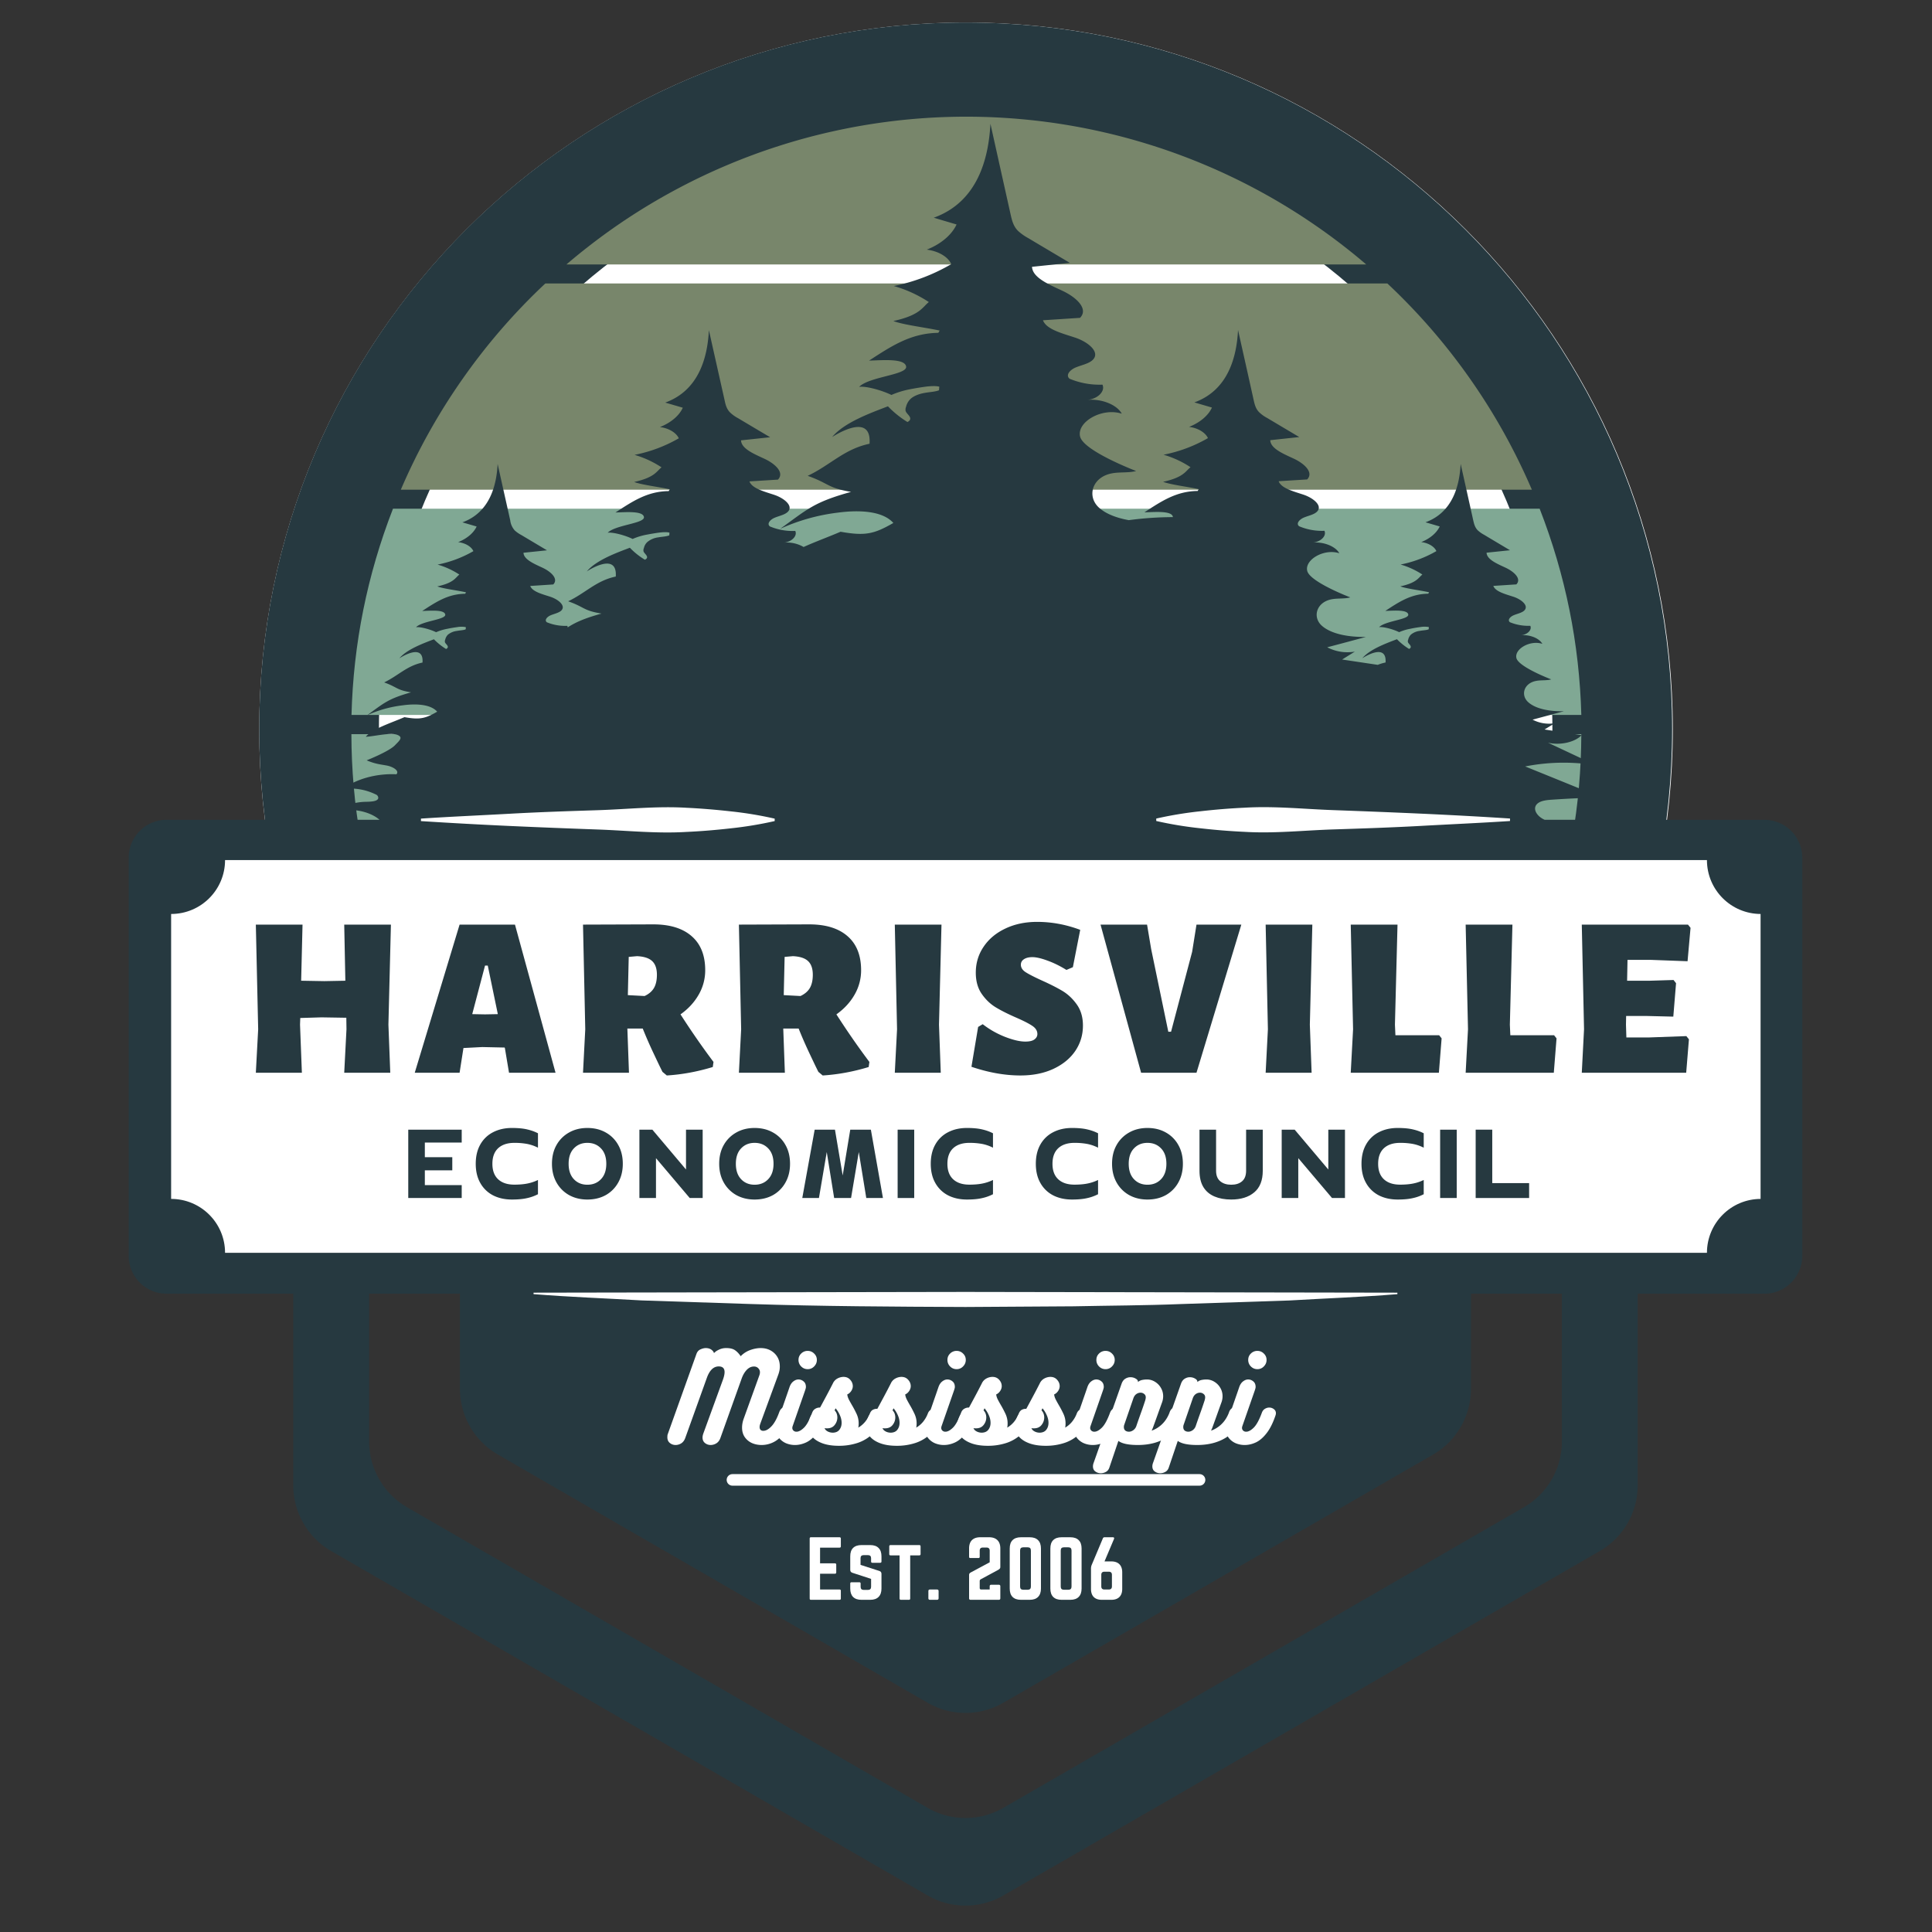 <?xml version="1.0" encoding="UTF-8"?>
<svg data-bbox="24.977 4.367 324.843 365.508" height="500" viewBox="0 0 375 375" width="500" xmlns="http://www.w3.org/2000/svg" data-type="ugc">
    <rect x="0" y="0" width="375" height="375" fill="#333333" stroke="none"/>
    <g>
        <defs>
            <clipPath id="52e6ecef-7785-4114-9dc6-99bd899a89fe">
                <path d="M50.313 4.367h274.375v274.375H50.313Zm0 0"/>
            </clipPath>
            <clipPath id="a93a0012-2606-42e7-92ea-15c0c8ef732b">
                <path d="M187.5 4.367c-75.766 0-137.187 61.418-137.187 137.188 0 75.765 61.421 137.187 137.187 137.187s137.188-61.422 137.188-137.187c0-75.77-61.422-137.188-137.188-137.188m0 0"/>
            </clipPath>
            <clipPath id="aee37b54-b26b-45d7-b3b0-6b59fd994ec3">
                <path d="M50.313 4.367h274.25v274.25H50.313Zm0 0"/>
            </clipPath>
            <clipPath id="edb648fc-8e64-4b59-9821-d6989d28e2a1">
                <path d="M187.438 4.367c-75.735 0-137.125 61.39-137.125 137.125s61.39 137.125 137.125 137.125c75.734 0 137.125-61.39 137.125-137.125 0-75.734-61.391-137.125-137.125-137.125m0 0"/>
            </clipPath>
            <clipPath id="864e1b79-ebd8-4dd2-846c-6d06d61b916a">
                <path d="M68.14 142h238.794v41H68.14Zm0 0"/>
            </clipPath>
            <clipPath id="432c2311-450a-4719-8c18-5e276f34531a">
                <path d="M68.14 98h238.794v41H68.14Zm0 0"/>
            </clipPath>
            <clipPath id="ceafabe8-933b-4104-b9c9-bf441a2a94f6">
                <path d="M24.91 24.012h324.977V370H24.91Zm0 0"/>
            </clipPath>
            <clipPath id="302caac9-6386-42b9-b2a7-7443ce767a1d">
                <path d="M33.215 166.938H342v76.234H33.215Zm0 0"/>
            </clipPath>
            <clipPath id="75861998-a83a-4415-a379-74799e8d6b42">
                <path d="M331.316 166.938H43.684c0 5.757-4.66 10.464-10.47 10.464v55.305c5.759 0 10.47 4.656 10.47 10.465h287.632c0-5.758 4.66-10.465 10.47-10.465v-55.305c-5.763 0-10.47-4.656-10.47-10.464m0 0"/>
            </clipPath>
        </defs>
        <g clip-path="url(#52e6ecef-7785-4114-9dc6-99bd899a89fe)">
            <g clip-path="url(#a93a0012-2606-42e7-92ea-15c0c8ef732b)">
                <path d="M50.313 4.367h274.375v274.375H50.313Zm0 0" fill="#ffffff"/>
            </g>
        </g>
        <g clip-path="url(#aee37b54-b26b-45d7-b3b0-6b59fd994ec3)">
            <g clip-path="url(#edb648fc-8e64-4b59-9821-d6989d28e2a1)">
                <path d="M187.436 4.367c-75.733 0-137.124 61.39-137.124 137.123 0 75.734 61.39 137.124 137.124 137.124S324.56 217.224 324.56 141.49 263.17 4.367 187.436 4.367Zm0 0" fill="none" stroke-width="46.479" stroke="#263940"/>
            </g>
        </g>
        <g clip-path="url(#864e1b79-ebd8-4dd2-846c-6d06d61b916a)">
            <path d="M299.895 182.504q6.98-19.395 7.039-40.008H68.204q.053 20.625 7.038 40.031Zm0 0" fill="#80a894"/>
        </g>
        <g clip-path="url(#432c2311-450a-4719-8c18-5e276f34531a)">
            <path d="M298.848 98.742H76.278q-7.512 19.313-8.051 40.031h238.707q-.558-20.719-8.086-40.03m0 0" fill="#80a894"/>
        </g>
        <path d="M106.797 229.906a120 120 0 0 0 12.988 10.371 121 121 0 0 0 4.637 3.04 117 117 0 0 0 9.668 5.422 120 120 0 0 0 5.012 2.37q2.532 1.125 5.117 2.133 2.584 1.007 5.21 1.89c1.75.595 3.516 1.141 5.294 1.653a122 122 0 0 0 10.789 2.55q2.725.511 5.468.9 2.749.38 5.508.64a119 119 0 0 0 16.617.387 119.6 119.6 0 0 0 27.293-4.477 119 119 0 0 0 5.293-1.652q2.632-.884 5.211-1.89a120 120 0 0 0 10.133-4.505 115 115 0 0 0 4.895-2.597 115 115 0 0 0 4.773-2.825 121 121 0 0 0 4.633-3.039 123 123 0 0 0 4.492-3.254 123 123 0 0 0 4.332-3.46 123 123 0 0 0 4.168-3.657Zm0 0" fill="#d98d30"/>
        <path d="M76.645 186.188a119.2 119.2 0 0 0 11.125 21.351 118.7 118.7 0 0 0 15.187 18.68H272.18a119 119 0 0 0 15.183-18.68 119 119 0 0 0 11.13-21.351Zm0 0" fill="#d98d30"/>
        <path d="M77.797 95.055h219.539a119 119 0 0 0-11.953-21.465 119 119 0 0 0-16.094-18.567H105.844a119 119 0 0 0-16.09 18.567 119 119 0 0 0-11.957 21.465m0 0" fill="#78866b"/>
        <path d="M265.176 51.328a111 111 0 0 0-4.086-3.344 114 114 0 0 0-4.23-3.16 123 123 0 0 0-4.368-2.972A126 126 0 0 0 248 39.078q-2.281-1.335-4.613-2.57a116 116 0 0 0-4.723-2.367 113 113 0 0 0-4.82-2.153 115 115 0 0 0-4.91-1.941 119 119 0 0 0-4.993-1.719 128 128 0 0 0-5.066-1.5 121 121 0 0 0-10.3-2.316 119 119 0 0 0-10.465-1.395 119 119 0 0 0-10.548-.469 119 119 0 0 0-15.796 1.051q-2.618.351-5.22.813-2.596.467-5.175 1.047-2.577.578-5.125 1.27-2.55.696-5.062 1.5a118 118 0 0 0-9.906 3.66q-2.434 1.02-4.821 2.152-2.386 1.131-4.719 2.367-2.335 1.235-4.613 2.57a119 119 0 0 0-13.09 8.906 115 115 0 0 0-4.09 3.344Zm0 0" fill="#78866b"/>
        <g clip-path="url(#ceafabe8-933b-4104-b9c9-bf441a2a94f6)">
            <path d="M342.46 159.125h-42.632c-1.707-.738-2.621-2.488-1.09-3.371.692-.399 1.703-.484 2.633-.543q4.24-.292 8.477-.399c-.926-.828-2.27-1.382-3.594-1.898a5525 5525 0 0 0-10.223-4.148 38.7 38.7 0 0 1 13.785-.211l-9.355-4.399c2.336.559 5.207-.074 6.531-1.457l-7.195-1.105 1.988-1.219a6.88 6.88 0 0 1-4.312-.691l6.074-1.633c-2.57.058-5.383-.383-6.914-1.754s-.867-3.738 1.617-4.149c.93-.164 1.957-.03 2.844-.28 0 0-6.328-2.4-6.758-4.134-.426-1.738 2.621-3.546 5.035-2.765-.605-1.09-2.418-1.824-4.18-1.664 1.266-.102 2.207-1.04 1.84-1.84a9.4 9.4 0 0 1-3.957-.692c-.515-.425.031-1.058.723-1.351.691-.297 1.558-.457 2.027-.887 1.016-.941-.5-2.191-2.074-2.707s-3.484-.988-3.898-2.105l4.472-.293c1.074-1.106-.496-2.504-2.12-3.254-1.622-.75-3.618-1.59-3.661-2.899l4.547-.472c-1.664-1-3.34-1.985-5.004-2.989a6 6 0 0 1-1.223-.851c-.586-.574-.75-1.281-.91-1.973q-1.212-5.477-2.441-10.949c-.207 4.031-1.446 9.387-6.828 11.332l2.765.809c-.59 1.254-1.883 2.355-3.59 3.035 1.383.16 2.559.867 2.942 1.75a22.6 22.6 0 0 1-6.946 2.605 15.7 15.7 0 0 1 4.227 1.942c-.781.617-1.039 1.59-4.285 2.296 1.18.454 3.805.75 5.594 1.149q-.095.13-.164.277c-3.372.032-5.711 1.621-8.34 3.34 1.539-.043 4.293-.305 4.457.695.16.997-4.457 1.223-5.664 2.457.82-.117 2.765.41 3.894.973a9.4 9.4 0 0 1 2.18-.66 22 22 0 0 1 1.914-.328 4.7 4.7 0 0 1 1.676 0q-.028.214-.031.43c-.102.027-.204.074-.32.101-.43.09-.942.117-1.4.207a3.33 3.33 0 0 0-1.73.719q-.398.406-.527.957a.8.8 0 0 0-.059.504c.07.219.344.437.47.66.124.223.148.488-.25.664a12.3 12.3 0 0 1-2.352-1.887c-2.075.797-5.254 1.946-6.727 3.696.348-.223 4.781-3.047 4.52.824a8.6 8.6 0 0 0-1.52.457l-6.914-1.035 2.473-1.532c-1.88.305-3.672.028-5.368-.84 2.512-.66 5.028-1.335 7.532-2.015-3.18.059-6.664-.484-8.563-2.164-1.898-1.68-1.074-4.648 2.016-5.164 1.148-.192 2.418-.043 3.5-.344 0 0-7.824-2.976-8.36-5.137-.53-2.16 3.243-4.402 6.227-3.43-.738-1.34-3.008-2.253-5.168-2.073 1.559-.122 2.734-1.297 2.281-2.286a11.3 11.3 0 0 1-4.914-.882c-.648-.512.043-1.31.899-1.676.855-.367 1.925-.559 2.511-1.102 1.266-1.148-.613-2.695-2.543-3.344-1.93-.644-4.34-1.238-4.84-2.62l5.532-.344c1.34-1.383-.602-3.114-2.617-4.047-2.016-.934-4.497-1.957-4.547-3.575l5.636-.605c-2.074-1.223-4.148-2.46-6.222-3.695a7 7 0 0 1-1.504-1.063c-.735-.691-.942-1.586-1.133-2.441-1-4.531-2.016-9.051-3.031-13.582-.25 5.015-1.793 11.64-8.473 14.054l3.41 1c-.691 1.543-2.32 2.915-4.441 3.754 1.707.204 3.176 1.09 3.664 2.18a27.9 27.9 0 0 1-8.621 3.223 19.1 19.1 0 0 1 5.238 2.422c-.973.761-1.297 1.957-5.316 2.836 1.46.562 4.71.945 6.918 1.43a3 3 0 0 0-.211.347c-4.176.043-7.074 2.016-10.344 4.148 1.918-.047 5.344-.37 5.531.883v.043a66 66 0 0 0-8.562.59c-2.281-.414-4.356-1.164-5.754-2.402-2.457-2.192-1.383-6.032 2.617-6.707 1.488-.254 3.137-.047 4.566-.43 0 0-10.183-3.871-10.875-6.68-.691-2.812 4.223-5.695 8.09-4.445-.953-1.75-3.898-2.93-6.707-2.68 2.031-.16 3.543-1.68 2.957-2.957q-3.316.123-6.386-1.148c-.82-.692.058-1.707 1.175-2.18 1.118-.469 2.504-.719 3.27-1.426 1.633-1.504-.813-3.52-3.309-4.355-2.5-.836-5.636-1.59-6.3-3.387l7.195-.469c1.726-1.77-.778-4.02-3.387-5.238-2.605-1.223-5.84-2.55-5.93-4.668l7.344-.766c-2.691-1.605-5.387-3.191-8.062-4.796a10.2 10.2 0 0 1-1.97-1.383c-.944-.93-1.206-2.074-1.46-3.184q-1.963-8.806-3.926-17.637c-.344 6.504-2.34 15.118-11.004 18.235l4.43 1.312c-.93 2.016-3.035 3.805-5.785 4.887 2.207.262 4.148 1.383 4.754 2.813a36.3 36.3 0 0 1-11.145 4.246 24.6 24.6 0 0 1 6.797 3.113c-1.266 1-1.676 2.543-6.883 3.68 1.883.734 6.106 1.238 8.989 1.851q-.142.216-.266.442c-5.426.074-9.18 2.636-13.445 5.39 2.488-.058 6.941-.488 7.195 1.149.254 1.632-7.195 1.957-9.125 3.953 1.312-.203 4.43.664 6.27 1.566a17 17 0 0 1 3.503-1.086 52 52 0 0 1 3.09-.515c.88-.118 2.074-.192 2.707 0a8 8 0 0 0-.058.691q-.252.1-.516.16c-.691.164-1.5.211-2.238.348-1.325.222-2.266.691-2.782 1.176q-.65.646-.867 1.53a1.46 1.46 0 0 0-.086.798c.118.367.54.718.762 1.07.223.356.234.781-.41 1.078a19 19 0 0 1-3.781-3.047c-3.356 1.297-8.45 3.11-10.828 5.961.558-.347 7.707-4.933 7.257 1.309-4.914 1.015-7.605 4.152-12.004 6.226 4.223 1.5 3.766 2.325 8.415 3.114-7.258 2.015-8.43 3.34-13.743 7.164a38 38 0 0 1 11.168-3.133c4.078-.547 8.696-.371 10.785 2.004-3.734 2.144-5.441 2.558-10.238 1.703-2.387 1.016-4.96 1.957-7.18 2.96a6.5 6.5 0 0 0-3.902-.839c1.563-.117 2.738-1.293 2.281-2.281a11.4 11.4 0 0 1-4.922-.871c-.644-.516.047-1.309.899-1.676.855-.367 1.926-.563 2.52-1.106 1.265-1.144-.622-2.691-2.551-3.34-1.93-.644-4.336-1.238-4.84-2.62l5.531-.344c1.344-1.383-.601-3.114-2.617-4.047-2.016-.934-4.492-1.957-4.543-3.578l5.648-.602c-2.074-1.222-4.148-2.46-6.222-3.695a7 7 0 0 1-1.504-1.063c-.723-.691-.942-1.586-1.117-2.441-1.016-4.531-2.032-9.05-3.047-13.582-.25 5.016-1.793 11.64-8.473 14.055l3.41.996c-.691 1.547-2.32 2.918-4.441 3.758 1.707.203 3.176 1.09 3.664 2.18a27.9 27.9 0 0 1-8.59 3.214 19.1 19.1 0 0 1 5.238 2.422c-.972.762-1.297 1.957-5.312 2.84 1.457.558 4.707.941 6.914 1.426q-.115.165-.207.347c-4.176.043-7.059 2.016-10.34 4.149 1.91-.043 5.34-.371 5.531.882.196 1.25-5.531 1.516-7.035 3.047 1.016-.144 3.43.516 4.84 1.207a12.7 12.7 0 0 1 2.691-.824 49 49 0 0 1 2.383-.398c.692-.09 1.59-.149 2.074 0 0 .175-.03.347-.03.531q-.2.076-.411.117c-.516.133-1.148.16-1.727.266q-1.2.146-2.136.914-.51.485-.66 1.176a1 1 0 0 0-.07.617c.085.281.41.543.585.824.176.281.176.59-.324.809a14.2 14.2 0 0 1-2.914-2.325c-2.59.985-6.516 2.403-8.356 4.594 0 0 5.973-4.004 5.622 1-3.782.781-5.856 3.195-9.243 4.8 3.254 1.145 2.883 1.794 6.477 2.384-3.266.91-4.945 1.648-6.57 2.68a1 1 0 0 0-.07-.301 9.3 9.3 0 0 1-3.973-.692c-.516-.422.043-1.054.734-1.351.691-.293 1.547-.457 2.031-.883 1.016-.942-.515-2.195-2.074-2.711-1.559-.512-3.504-.984-3.914-2.102l4.473-.293c1.074-1.105-.485-2.504-2.102-3.254s-3.621-1.59-3.68-2.898l4.563-.473c-1.68-1-3.34-1.988-5.016-2.988a6.2 6.2 0 0 1-1.226-.851 3.56 3.56 0 0 1-.895-1.977c-.808-3.648-1.637-7.297-2.445-10.95-.203 4.036-1.453 9.391-6.84 11.337l2.766.808c-.575 1.25-1.887 2.356-3.59 3.032 1.383.164 2.574.867 2.957 1.75a22.7 22.7 0 0 1-6.945 2.609 15.6 15.6 0 0 1 4.222 1.937c-.793.622-1.035 1.594-4.281 2.297 1.18.457 3.8.75 5.574 1.149 0 0-.156.265-.156.281-3.36.031-5.695 1.617-8.344 3.34 1.543-.043 4.309-.309 4.469.691.164 1-4.469 1.227-5.676 2.461.824-.117 2.766.41 3.899.969a10 10 0 0 1 2.175-.66 25 25 0 0 1 1.914-.324 4.5 4.5 0 0 1 1.68 0c0 .132 0 .28-.031.43q-.16.058-.324.1c-.414.09-.93.118-1.387.208a3.4 3.4 0 0 0-1.727.719q-.398.406-.527.957a.9.9 0 0 0-.059.5c.07.222.344.441.48.664.141.218.138.484-.26.664a12.7 12.7 0 0 1-2.356-1.887c-2.075.797-5.235 1.945-6.707 3.695.343-.222 4.78-3.047 4.492.825-3.047.632-4.727 2.558-7.445 3.855 2.62.93 2.324 1.457 5.222 1.926-4.496 1.265-5.238 2.078-8.531 4.445q3.305-1.498 6.914-1.926c2.531-.347 5.398-.234 6.691 1.235-2.32 1.34-3.379 1.59-6.351 1.062-2.899 1.235-6.27 2.297-7.508 3.805 1.504-.047 4.742-.871 6.063-.387 1.324.485.425 1.168-.368 2.004-1.117 1.219-5.53 2.961-5.53 2.961 1.726.73 2.765.793 3.925 1.012 1.16.222 2.504 1.004 1.855 1.695-3.87-.195-7.843.91-10.37 2.852 2.23-.266 4.35.086 6.37 1.062a.7.7 0 0 1 .36.29c.09.132.125.284.113.445-.145.617-1.367.664-2.277.69-2.356.017-4.664.767-6.125 1.99 2.93-.946 6.726-.196 8.644 1.5H32.336a7.4 7.4 0 0 0-1.438.14 7.4 7.4 0 0 0-1.378.422q-.673.275-1.274.68a7.4 7.4 0 0 0-2.71 3.304q-.277.674-.419 1.383a7.4 7.4 0 0 0-.14 1.437v77.27q-.002.722.144 1.434a7.4 7.4 0 0 0 1.098 2.652 7.38 7.38 0 0 0 4.68 3.129q.712.14 1.437.144h24.582v37.188q.006 1.94.504 3.808a14.6 14.6 0 0 0 1.473 3.551 14.5 14.5 0 0 0 2.335 3.05 14.6 14.6 0 0 0 3.047 2.34l115.766 66.852q1.676.969 3.547 1.47 1.869.503 3.808.503 1.94 0 3.809-.504a14.6 14.6 0 0 0 3.547-1.469l115.766-66.851a14.6 14.6 0 0 0 3.046-2.34c.91-.914 1.692-1.93 2.336-3.047a15 15 0 0 0 1.47-3.55q.503-1.87.503-3.81v-37.19h24.586a7.4 7.4 0 0 0 4.09-1.242q.598-.404 1.113-.919a7.4 7.4 0 0 0 1.594-2.387q.279-.668.418-1.379c.097-.472.144-.953.144-1.433v-77.27c0-.484-.047-.96-.14-1.437a7 7 0 0 0-.422-1.379 7.3 7.3 0 0 0-.68-1.273 7 7 0 0 0-.914-1.114 7 7 0 0 0-1.113-.918 7.4 7.4 0 0 0-4.09-1.238m-39.296 120.668q0 1.939-.504 3.809a14.7 14.7 0 0 1-1.469 3.55 14.8 14.8 0 0 1-2.34 3.047 14.7 14.7 0 0 1-3.042 2.344l-101.055 58.355a14.8 14.8 0 0 1-3.547 1.473c-1.246.336-2.516.5-3.809.5s-2.562-.164-3.808-.5a14.8 14.8 0 0 1-3.547-1.473L78.988 292.543a14.75 14.75 0 0 1-6.836-8.941 14.7 14.7 0 0 1-.504-3.809v-28.68h17.633v18.469q.006 1.94.504 3.809c.336 1.246.824 2.43 1.473 3.546a14.4 14.4 0 0 0 2.336 3.047 14.6 14.6 0 0 0 3.047 2.34l83.402 48.176q1.676.968 3.547 1.473a14.73 14.73 0 0 0 7.617 0 14.8 14.8 0 0 0 3.547-1.473l83.398-48.16a14.8 14.8 0 0 0 5.387-5.395 14.8 14.8 0 0 0 1.469-3.55q.499-1.874.5-3.813v-18.469h17.656Zm0 0" fill="#263940"/>
        </g>
        <path d="M81.707 158.89c5.723-.378 11.445-.624 17.164-.94 5.723-.321 11.445-.509 17.168-.692 5.719-.184 11.441-.813 17.164-.473 2.863.137 5.723.375 8.586.695q4.33.452 8.578 1.418v.47a74 74 0 0 1-8.578 1.417c-2.863.324-5.723.563-8.586.692-5.723.347-11.445-.266-17.164-.47-5.723-.206-11.445-.429-17.168-.69a937 937 0 0 1-17.164-.942Zm0 0" fill="#ffffff"/>
        <path d="M293.09 159.36c-5.723.374-11.445.624-17.164.94-5.723.317-11.446.509-17.168.692-5.719.184-11.442.817-17.164.469a127 127 0 0 1-8.582-.691 73 73 0 0 1-8.586-1.418v-.47a74 74 0 0 1 8.586-1.417c2.855-.324 5.718-.563 8.582-.692 5.722-.347 11.445.266 17.164.47 5.722.206 11.445.433 17.168.69 5.719.262 11.441.567 17.164.942Zm0 0" fill="#ffffff"/>
        <path d="M271.234 251.195c-6.988.567-13.976.813-20.957 1.227l-20.964.691c-6.981.285-13.97.293-20.958.442l-20.957.132c-13.972-.062-27.945-.125-41.918-.585l-20.957-.692c-6.988-.41-13.972-.656-20.96-1.219v-.285l83.835-.144 83.836.144Zm0 0" fill="#ffffff"/>
        <g clip-path="url(#302caac9-6386-42b9-b2a7-7443ce767a1d)">
            <g clip-path="url(#75861998-a83a-4415-a379-74799e8d6b42)">
                <path d="M33.215 166.938h308.512v76.234H33.215Zm0 0" fill="#ffffff"/>
            </g>
        </g>
        <path d="m75.392 198.889.36 9.328h-8.938l.437-8.437-.031-2.235-4.812-.078-4.126.125-.046 1.297.359 9.328h-8.937l.453-8.437-.453-20.313h9.062l-.266 10.89 4.5.079 4.078-.078-.218-10.891h9.062Zm0 0" fill="#263940"/>
        <path d="M107.83 208.217H98.8l-.797-4.75-.047-.14-4.344-.094-3.656.187-.75 4.797h-8.703l8.703-28.75h10.75Zm-11.202-11.375-1.953-9.422h-.532l-2.484 9.422 2.484.047Zm0 0" fill="#263940"/>
        <path d="M132.084 196.889q3.2 4.968 6.406 9.234l-.14.985c-3.024.918-5.997 1.46-8.922 1.64l-.844-.703-.547-1.11q-.344-.714-1.422-3a84 84 0 0 1-1.86-4.296h-2.984l.313 8.578h-8.922l.437-8.437-.437-20.313 13.64-.047q4.84 0 7.454 2.297 2.625 2.283 2.625 6.594a9.4 9.4 0 0 1-1.266 4.75q-1.267 2.222-3.531 3.828m-4.578-7.688q-.002-1.78-.907-2.64-.908-.874-2.953-.969l-1.61.14-.171 7.423 3.25.171q1.231-.573 1.813-1.546c.382-.657.578-1.516.578-2.579m0 0" fill="#263940"/>
        <path d="M162.343 196.889q3.2 4.968 6.406 9.234l-.14.985c-3.024.918-5.997 1.46-8.923 1.64l-.843-.703-.547-1.11q-.344-.714-1.422-3a84 84 0 0 1-1.86-4.296h-2.984l.313 8.578h-8.922l.437-8.437-.437-20.313 13.64-.047q4.84 0 7.454 2.297 2.625 2.283 2.625 6.594a9.4 9.4 0 0 1-1.266 4.75q-1.267 2.222-3.531 3.828m-4.578-7.688q-.002-1.78-.907-2.64-.908-.874-2.953-.969l-1.61.14-.171 7.423 3.25.171q1.231-.573 1.813-1.546c.382-.657.578-1.516.578-2.579m0 0" fill="#263940"/>
        <path d="m182.258 198.889.344 9.328h-8.922l.437-8.437-.437-20.313h9.062Zm0 0" fill="#263940"/>
        <path d="M201.307 178.936c2.82 0 5.61.515 8.36 1.547l-1.423 7.25-1.25.53c-1.242-.769-2.468-1.374-3.687-1.812q-1.816-.67-2.922-.671-1.03 0-1.64.406c-.4.261-.594.617-.594 1.062q-.001.845.906 1.438.919.595 3.062 1.578 2.485 1.113 4.078 2.062 1.606.956 2.797 2.625c.801 1.118 1.203 2.485 1.203 4.11q-.001 2.718-1.484 4.922-1.486 2.189-4.25 3.484-2.753 1.28-6.39 1.281-4.536 0-9.516-1.687l1.297-7.735.89-.53a17.4 17.4 0 0 0 4.36 2.468q2.342.907 3.906.906 1.23 0 1.781-.422.563-.42.563-1.047-.002-.918-.953-1.562-.955-.657-3.094-1.594-2.439-1.06-4.016-2.015-1.58-.95-2.734-2.61c-.774-1.113-1.156-2.488-1.156-4.125q0-2.794 1.515-5.031 1.512-2.25 4.219-3.531c1.813-.864 3.867-1.297 6.172-1.297m0 0" fill="#263940"/>
        <path d="M232.238 208.217h-10.75l-7.875-28.75h9.031l.797 4.75 3.328 16.047h.531l4.094-15.516.844-5.281h8.703Zm0 0" fill="#263940"/>
        <path d="m254.24 198.889.344 9.328h-8.922l.437-8.437-.437-20.313h9.062Zm0 0" fill="#263940"/>
        <path d="m279.818 201.545-.531 6.672h-17.11l.454-8.437-.453-20.313h9.078l-.5 19.422.093 2.047h8.485Zm0 0" fill="#263940"/>
        <path d="m302.124 201.545-.531 6.672h-17.11l.454-8.437-.454-20.313h9.079l-.5 19.422.093 2.047h8.485Zm0 0" fill="#263940"/>
        <path d="m327.32 201.108.5.625-.53 6.484h-20.266l.437-8.437-.437-20.313h20.61l.5.625-.579 6.484-7.078-.265h-4.578l-.078 4.047h4.39l4.625-.141.485.625-.532 6.484-5.156-.125h-4l-.031 1.688.078 2.484h4.266Zm0 0" fill="#263940"/>
        <path d="M79.242 219.266h10.375v2.5h-7.156v2.844h5.328v2.547h-5.328v2.875h7.156v2.5H79.242Zm0 0" fill="#263940"/>
        <path d="M99.356 218.938c1.195 0 2.188.094 2.969.282.781.18 1.476.43 2.094.75v2.796a8 8 0 0 0-2.125-.734 13.4 13.4 0 0 0-2.453-.203q-2.033.001-3.157 1.047-1.112 1.048-1.11 3.015-.002 1.958 1.11 3 1.124 1.049 3.157 1.047 1.387.001 2.453-.203a8.4 8.4 0 0 0 2.125-.703v2.766a8.5 8.5 0 0 1-2.094.75c-.781.187-1.774.28-2.969.28q-2.063-.002-3.656-.812a5.97 5.97 0 0 1-2.469-2.39q-.89-1.56-.89-3.735 0-2.186.89-3.75a5.9 5.9 0 0 1 2.469-2.375q1.593-.826 3.656-.828m0 0" fill="#263940"/>
        <path d="M114.01 221.829q-1.611 0-2.625 1.078c-.68.71-1.015 1.703-1.015 2.984 0 1.274.336 2.266 1.015 2.985q1.014 1.078 2.625 1.078 1.623 0 2.641-1.078c.688-.719 1.031-1.711 1.031-2.985q0-1.919-1.03-2.984-1.02-1.078-2.642-1.078m0-2.89q2.016 0 3.563.874a6.2 6.2 0 0 1 2.422 2.422q.89 1.565.89 3.656 0 2.063-.89 3.641a6.26 6.26 0 0 1-2.422 2.438q-1.547.857-3.562.859c-1.336 0-2.516-.29-3.547-.86a6.35 6.35 0 0 1-2.438-2.437q-.89-1.577-.89-3.64 0-2.093.89-3.657a6.3 6.3 0 0 1 2.438-2.422q1.543-.874 3.546-.875m0 0" fill="#263940"/>
        <path d="M124.107 232.532v-13.266h2.516l6.531 7.735v-7.735h3.234v13.266h-2.515l-6.547-7.734v7.734Zm0 0" fill="#263940"/>
        <path d="M146.47 221.829q-1.611 0-2.625 1.078c-.68.71-1.015 1.703-1.015 2.984 0 1.274.336 2.266 1.015 2.985q1.014 1.078 2.625 1.078 1.623 0 2.641-1.078c.688-.719 1.031-1.711 1.031-2.985q0-1.919-1.03-2.984-1.02-1.078-2.642-1.078m0-2.89q2.016 0 3.563.874a6.2 6.2 0 0 1 2.422 2.422q.89 1.565.89 3.656 0 2.063-.89 3.641a6.26 6.26 0 0 1-2.422 2.438q-1.547.857-3.562.859c-1.336 0-2.516-.29-3.547-.86a6.35 6.35 0 0 1-2.438-2.437q-.89-1.577-.89-3.64 0-2.093.89-3.657a6.3 6.3 0 0 1 2.438-2.422q1.543-.874 3.546-.875m0 0" fill="#263940"/>
        <path d="m155.723 232.532 2.406-13.266h3.937l1.5 8.891 1.469-8.89h4l2.344 13.265h-3.235l-1.453-8.922-1.5 8.922h-3.281l-1.437-8.922-1.516 8.922Zm0 0" fill="#263940"/>
        <path d="M174.231 219.266h3.219v13.266h-3.219Zm0 0" fill="#263940"/>
        <path d="M187.674 218.938c1.195 0 2.188.094 2.969.282.781.18 1.476.43 2.094.75v2.796a8 8 0 0 0-2.125-.734 13.4 13.4 0 0 0-2.453-.203q-2.033.001-3.157 1.047-1.112 1.048-1.11 3.015-.001 1.958 1.11 3 1.124 1.049 3.156 1.047 1.388.001 2.454-.203a8.4 8.4 0 0 0 2.125-.703v2.766a8.5 8.5 0 0 1-2.094.75c-.781.187-1.774.28-2.969.28q-2.063-.002-3.656-.812a5.97 5.97 0 0 1-2.469-2.39q-.89-1.56-.89-3.735 0-2.186.89-3.75a5.9 5.9 0 0 1 2.469-2.375q1.593-.826 3.656-.828m0 0" fill="#263940"/>
        <path d="M208.07 218.938c1.194 0 2.187.094 2.968.282.781.18 1.476.43 2.094.75v2.796a8 8 0 0 0-2.125-.734 13.4 13.4 0 0 0-2.453-.203q-2.033.001-3.157 1.047-1.111 1.048-1.11 3.015-.001 1.958 1.11 3 1.124 1.049 3.157 1.047 1.387.001 2.453-.203a8.4 8.4 0 0 0 2.125-.703v2.766a8.5 8.5 0 0 1-2.094.75c-.781.187-1.774.28-2.969.28q-2.063-.002-3.656-.812a5.97 5.97 0 0 1-2.469-2.39q-.89-1.56-.89-3.735 0-2.186.89-3.75a5.9 5.9 0 0 1 2.469-2.375q1.593-.826 3.656-.828m0 0" fill="#263940"/>
        <path d="M222.725 221.829q-1.612 0-2.625 1.078-1.018 1.064-1.016 2.984c0 1.274.336 2.266 1.016 2.985q1.013 1.078 2.625 1.078 1.621 0 2.64-1.078c.688-.719 1.031-1.711 1.031-2.985q0-1.919-1.03-2.984-1.02-1.078-2.642-1.078m0-2.89q2.014 0 3.562.874a6.2 6.2 0 0 1 2.422 2.422q.89 1.565.89 3.656 0 2.063-.89 3.641a6.26 6.26 0 0 1-2.422 2.438q-1.547.857-3.562.859c-1.336 0-2.516-.29-3.547-.86a6.35 6.35 0 0 1-2.438-2.437q-.89-1.577-.89-3.64 0-2.093.89-3.657a6.3 6.3 0 0 1 2.438-2.422q1.543-.874 3.547-.875m0 0" fill="#263940"/>
        <path d="M232.821 227.235v-7.969h3.219v7.97q0 1.376.813 2.046c.539.45 1.25.672 2.124.672q1.342 0 2.11-.672.78-.669.781-2.047v-7.969h3.234v7.97q-.001 2.812-1.656 4.202c-1.105.93-2.594 1.39-4.469 1.39q-1.862 0-3.25-.593-1.395-.592-2.156-1.828-.75-1.249-.75-3.172m0 0" fill="#263940"/>
        <path d="M248.777 232.532v-13.266h2.516l6.531 7.735v-7.735h3.234v13.266h-2.515l-6.547-7.734v7.734Zm0 0" fill="#263940"/>
        <path d="M271.281 218.938c1.195 0 2.188.094 2.969.282.781.18 1.476.43 2.094.75v2.796a8 8 0 0 0-2.125-.734 13.4 13.4 0 0 0-2.454-.203q-2.032.001-3.156 1.047-1.112 1.048-1.11 3.015-.001 1.958 1.11 3 1.124 1.049 3.156 1.047 1.388.001 2.454-.203a8.4 8.4 0 0 0 2.125-.703v2.766a8.5 8.5 0 0 1-2.094.75c-.781.187-1.774.28-2.969.28q-2.063-.002-3.656-.812a5.97 5.97 0 0 1-2.469-2.39q-.89-1.56-.89-3.735 0-2.186.89-3.75a5.9 5.9 0 0 1 2.469-2.375q1.593-.826 3.656-.828m0 0" fill="#263940"/>
        <path d="M279.53 219.266h3.218v13.266h-3.219Zm0 0" fill="#263940"/>
        <path d="M286.426 219.266h3.219v10.375h7.156v2.891h-10.375Zm0 0" fill="#263940"/>
        <path d="M151.268 274.051q.201-.528.578-.781c.25-.164.508-.25.781-.25q.497 0 .907.312c.27.211.406.5.406.875q-.001.112-.031.235a1.6 1.6 0 0 1-.063.25q-.675 2.097-1.625 3.375-.937 1.282-2.062 1.844a5.1 5.1 0 0 1-2.313.562q-1.05 0-1.922-.39a3.4 3.4 0 0 1-1.375-1.157q-.516-.762-.515-1.828-.001-.81.297-1.672l3.03-8.39c.208-.532.192-.961-.046-1.297q-.346-.499-.969-.5-.798 0-1.437.687-.626.675-1 1.781l-4.063 11.36q-.252.738-.797 1.078a2.14 2.14 0 0 1-1.11.328c-.405 0-.773-.125-1.093-.375q-.485-.387-.484-1.078c0-.227.054-.504.172-.828l3.797-10.422c.601-1.695.328-2.547-.829-2.547q-1.5 0-2.297 2.203l-4.187 11.656q-.253.721-.781 1.063a2.06 2.06 0 0 1-1.094.328q-.638 0-1.125-.39-.482-.389-.484-1.11.001-.14.015-.297c0-.101.024-.207.063-.312l5.578-15.594q.232-.623.781-.86c.363-.164.703-.25 1.016-.25q.622 0 1.047.282.42.281.562.703.03-.076.328-.313c.207-.156.485-.304.828-.453a3.2 3.2 0 0 1 1.22-.219q1.105 0 1.702.422c.395.274.758.657 1.094 1.157a4.8 4.8 0 0 1 1.828-1.188q1.077-.389 2.047-.39 1.106 0 1.938.468.843.47 1.312 1.266t.469 1.828c0 .305-.028.578-.078.828q-.081.377-.203.719l-3.5 9.547a6 6 0 0 0-.11.36 1.7 1.7 0 0 0-.031.327c0 .219.062.399.187.531a.72.72 0 0 0 .516.188q.763.001 1.594-.875.841-.874 1.531-2.797m0 0" fill="#ffffff"/>
        <path d="M156.771 265.754q-.738 0-1.265-.531a1.75 1.75 0 0 1-.516-1.266q0-.731.516-1.234a1.75 1.75 0 0 1 1.265-.516q.733 0 1.25.516.53.503.531 1.234c0 .493-.18.914-.53 1.266a1.68 1.68 0 0 1-1.25.531m-2.922 11.063a1.1 1.1 0 0 0-.062.344c0 .199.07.37.219.515a.82.82 0 0 0 .593.219q.656 0 1.469-.797.81-.81 1.578-2.906.187-.499.578-.735c.27-.164.551-.25.844-.25.332 0 .629.102.89.297q.406.3.407.797c0 .125-.024.258-.063.39-.5 1.493-1.086 2.657-1.75 3.5q-.986 1.267-2.078 1.782c-.73.336-1.449.5-2.156.5a4.45 4.45 0 0 1-1.828-.375c-.555-.258-1-.625-1.344-1.094q-.499-.714-.5-1.734c0-.188.04-.41.11-.672q.094-.389.187-.719.34-1.013.75-2.156.405-1.154.797-2.297.405-1.153.75-2.172.264-.762.75-1.125.48-.375.984-.375.562 0 1 .375.452.363.453 1.078-.002.142-.062.36-.065.221-.14.437Zm0 0" fill="#ffffff"/>
        <path d="M168.857 274.332q.186-.468.531-.671c.239-.133.489-.204.75-.204.352 0 .676.102.969.297q.437.3.438.781v.141a.3.3 0 0 1-.032.14c-.511 1.462-1.21 2.61-2.094 3.454a7.7 7.7 0 0 1-3 1.812 11.5 11.5 0 0 1-3.578.547c-1.273 0-2.355-.164-3.25-.5q-1.328-.498-2.03-1.36a3 3 0 0 1-.688-1.921c0-.457.086-.926.25-1.406q.233-.715.718-1.266.482-.543 1.203-.719c.438-.812.88-1.632 1.329-2.468q.669-1.248 1.297-2.485a2.02 2.02 0 0 1 .875-.937 2.5 2.5 0 0 1 1.187-.313q.81 0 1.297.563.499.55.5 1.234-.001.485-.313.953-.314.458-.765.656.06.503.344 1.047.28.534.609 1.094.45.768.86 1.64.404.88.405 1.829-.001.222-.015.422a4 4 0 0 1-.063.406q.75-.435 1.313-1.11a5.8 5.8 0 0 0 .953-1.656m-6.86-.578c.188.188.32.403.407.64q.124.363.125.72 0 .813-.516 1.468-.518.657-1.469.657h-.25a5 5 0 0 1-.25-.032q.17.409.625.641.45.234 1 .234.856-.028 1.266-.578.422-.561.422-1.328-.002-.75-.344-1.5a5.3 5.3 0 0 0-.828-1.328Zm0 0" fill="#ffffff"/>
        <path d="M180.104 274.332q.186-.468.531-.671c.239-.133.489-.204.75-.204.352 0 .676.102.969.297q.436.3.438.781v.141a.3.3 0 0 1-.032.14c-.511 1.462-1.21 2.61-2.093 3.454a7.7 7.7 0 0 1-3 1.812 11.5 11.5 0 0 1-3.579.547c-1.273 0-2.355-.164-3.25-.5q-1.328-.498-2.03-1.36a3 3 0 0 1-.688-1.921c0-.457.086-.926.25-1.406q.233-.715.718-1.266.481-.543 1.204-.719l1.328-2.468q.669-1.248 1.297-2.485a2.02 2.02 0 0 1 .875-.937 2.5 2.5 0 0 1 1.187-.313q.81 0 1.297.563.499.55.5 1.234-.001.485-.313.953-.314.458-.765.656.06.503.344 1.047.28.534.609 1.094.45.768.86 1.64.405.88.406 1.829-.002.222-.016.422a4 4 0 0 1-.063.406q.75-.435 1.313-1.11a5.8 5.8 0 0 0 .953-1.656m-6.86-.578c.188.188.32.403.407.64q.124.363.125.72 0 .813-.516 1.468c-.343.438-.836.657-1.468.657h-.25a5 5 0 0 1-.25-.032q.168.409.625.641.449.234 1 .234.855-.028 1.265-.578.422-.561.422-1.328-.002-.75-.344-1.5a5.3 5.3 0 0 0-.828-1.328Zm0 0" fill="#ffffff"/>
        <path d="M185.678 265.754q-.738 0-1.266-.531a1.75 1.75 0 0 1-.515-1.266q0-.731.516-1.234a1.75 1.75 0 0 1 1.265-.516q.733 0 1.25.516.53.503.531 1.234c0 .493-.18.914-.53 1.266a1.68 1.68 0 0 1-1.25.531m-2.922 11.063a1.1 1.1 0 0 0-.062.344c0 .199.07.37.219.515a.82.82 0 0 0 .593.219q.656 0 1.469-.797.81-.81 1.578-2.906.187-.499.578-.735c.27-.164.551-.25.844-.25.332 0 .629.102.89.297q.406.3.407.797c0 .125-.024.258-.063.39-.5 1.493-1.086 2.657-1.75 3.5q-.986 1.267-2.078 1.782c-.73.336-1.449.5-2.156.5a4.45 4.45 0 0 1-1.828-.375c-.555-.258-1-.625-1.344-1.094q-.499-.714-.5-1.734c0-.188.04-.41.11-.672q.093-.389.187-.719.34-1.013.75-2.156.405-1.154.797-2.297.405-1.153.75-2.172.264-.762.75-1.125.48-.375.984-.375.561 0 1 .375.452.363.453 1.078-.002.142-.062.36-.065.221-.14.437Zm0 0" fill="#ffffff"/>
        <path d="M197.765 274.332q.186-.468.531-.671c.239-.133.489-.204.75-.204.352 0 .676.102.969.297q.436.3.438.781v.141a.3.3 0 0 1-.032.14c-.511 1.462-1.21 2.61-2.094 3.454a7.7 7.7 0 0 1-3 1.812 11.5 11.5 0 0 1-3.578.547c-1.273 0-2.355-.164-3.25-.5q-1.329-.498-2.03-1.36a3 3 0 0 1-.688-1.921c0-.457.086-.926.25-1.406q.233-.715.718-1.266.481-.543 1.203-.719c.438-.812.88-1.632 1.329-2.468q.669-1.248 1.296-2.485a2.02 2.02 0 0 1 .875-.937 2.5 2.5 0 0 1 1.188-.313q.81 0 1.297.563.499.55.5 1.234-.001.485-.313.953-.314.458-.765.656.06.503.343 1.047.282.534.61 1.094.45.768.86 1.64.404.88.405 1.829-.002.222-.015.422a4 4 0 0 1-.063.406q.75-.435 1.313-1.11a5.8 5.8 0 0 0 .953-1.656m-6.86-.578c.188.188.32.403.407.64q.124.363.125.72 0 .813-.516 1.468-.518.657-1.469.657h-.25a5 5 0 0 1-.25-.032q.17.409.625.641.45.234 1 .234.856-.028 1.266-.578.422-.561.422-1.328-.002-.75-.344-1.5a5.3 5.3 0 0 0-.828-1.328Zm0 0" fill="#ffffff"/>
        <path d="M209.012 274.332q.186-.468.531-.671c.239-.133.489-.204.75-.204.352 0 .676.102.969.297q.436.3.438.781v.141a.3.3 0 0 1-.032.14c-.511 1.462-1.21 2.61-2.094 3.454a7.7 7.7 0 0 1-3 1.812 11.5 11.5 0 0 1-3.578.547c-1.273 0-2.355-.164-3.25-.5q-1.329-.498-2.03-1.36a3 3 0 0 1-.688-1.921c0-.457.086-.926.25-1.406q.233-.715.718-1.266.481-.543 1.203-.719c.438-.812.88-1.632 1.329-2.468q.669-1.248 1.297-2.485a2.02 2.02 0 0 1 .875-.937 2.5 2.5 0 0 1 1.187-.313q.81 0 1.297.563.499.55.5 1.234-.001.485-.313.953-.314.458-.765.656.06.503.344 1.047.28.534.609 1.094.45.768.86 1.64.404.88.405 1.829-.001.222-.015.422a4 4 0 0 1-.063.406q.75-.435 1.313-1.11a5.8 5.8 0 0 0 .953-1.656m-6.86-.578c.188.188.32.403.407.64q.124.363.125.72 0 .813-.516 1.468-.518.657-1.469.657h-.25a5 5 0 0 1-.25-.032q.17.409.625.641.45.234 1 .234.856-.028 1.266-.578.422-.561.422-1.328-.002-.75-.344-1.5a5.3 5.3 0 0 0-.828-1.328Zm0 0" fill="#ffffff"/>
        <path d="M214.587 265.754q-.738 0-1.266-.531a1.75 1.75 0 0 1-.515-1.266q0-.731.515-1.234a1.75 1.75 0 0 1 1.266-.516q.733 0 1.25.516.53.503.531 1.234c0 .493-.18.914-.53 1.266a1.68 1.68 0 0 1-1.25.531m-2.922 11.063a1.1 1.1 0 0 0-.062.344q-.002.298.218.515a.82.82 0 0 0 .594.219q.656 0 1.469-.797.81-.81 1.578-2.906.187-.499.578-.735c.27-.164.551-.25.844-.25.332 0 .629.102.89.297q.406.3.407.797c0 .125-.024.258-.063.39-.5 1.493-1.086 2.657-1.75 3.5q-.986 1.267-2.078 1.782c-.73.336-1.449.5-2.156.5a4.45 4.45 0 0 1-1.828-.375c-.555-.258-1-.625-1.344-1.094q-.499-.714-.5-1.734c0-.188.04-.41.11-.672q.093-.389.187-.719.34-1.013.75-2.156.405-1.154.797-2.297.405-1.153.75-2.172.264-.762.75-1.125.48-.375.984-.375.561 0 1 .375.452.363.453 1.078-.002.142-.062.36-.065.221-.14.437Zm0 0" fill="#ffffff"/>
        <path d="M226.986 274.239q.186-.64.625-.922.434-.281.875-.281.499 0 .875.312.375.299.375.844c0 .125-.04.297-.11.515q-1.065 3.082-3.344 4.422c-1.511.899-3.324 1.344-5.437 1.344q-2.72 0-3.766-.797l-1.734 5.125c-.125.406-.344.695-.656.875q-.48.281-1.032.281c-.394 0-.742-.117-1.047-.343q-.468-.331-.468-1 .002-.346.156-.735l5.39-15.265q.235-.686.704-.985.48-.311 1.031-.312.575 0 1.031.281.469.27.422.656.358-.312.828-.406.482-.094.922-.094.843.002 1.563.453c.476.293.859.684 1.14 1.172.29.492.438 1.031.438 1.625q0 .563-.188 1.125-.455 1.252-.922 2.563-.469 1.314-.922 2.547l-.203.453a5.6 5.6 0 0 0 2.032-1.266c.601-.582 1.078-1.312 1.422-2.187m-8.75 2.25a1.3 1.3 0 0 0-.094.5c0 .304.094.53.281.687.195.149.438.219.719.219.289-.008.566-.11.828-.297q.403-.294.578-.766c.29-.851.582-1.687.875-2.5.3-.82.586-1.656.86-2.5q.107-.375.109-.609-.001-.422-.313-.656a1.06 1.06 0 0 0-.687-.25q-.457 0-.844.281-.392.284-.578.86Zm0 0" fill="#ffffff"/>
        <path d="M238.515 274.239q.186-.64.625-.922.434-.281.875-.281.499 0 .875.312.375.299.375.844c0 .125-.04.297-.11.515q-1.065 3.082-3.344 4.422c-1.511.899-3.324 1.344-5.437 1.344q-2.72 0-3.766-.797l-1.734 5.125c-.125.406-.344.695-.656.875q-.48.281-1.032.281c-.394 0-.742-.117-1.047-.343q-.468-.331-.468-1 .002-.346.156-.735l5.39-15.265q.235-.686.704-.985.48-.311 1.031-.312.575 0 1.031.281.469.27.422.656.358-.312.828-.406.482-.094.922-.094.843.002 1.563.453c.476.293.859.684 1.14 1.172.29.492.438 1.031.438 1.625q0 .563-.188 1.125-.455 1.252-.922 2.563-.469 1.314-.922 2.547l-.203.453a5.6 5.6 0 0 0 2.032-1.266c.601-.582 1.078-1.312 1.422-2.187m-8.75 2.25a1.3 1.3 0 0 0-.094.5c0 .304.094.53.281.687.195.149.438.219.719.219.289-.008.566-.11.828-.297q.403-.294.578-.766c.29-.851.582-1.687.875-2.5.3-.82.586-1.656.86-2.5q.107-.375.109-.609-.001-.422-.313-.656a1.06 1.06 0 0 0-.687-.25q-.457 0-.844.281-.392.284-.578.86Zm0 0" fill="#ffffff"/>
        <path d="M244.058 265.754q-.738 0-1.266-.531a1.75 1.75 0 0 1-.515-1.266q0-.731.516-1.234a1.75 1.75 0 0 1 1.265-.516q.733 0 1.25.516.53.503.531 1.234c0 .493-.18.914-.53 1.266a1.68 1.68 0 0 1-1.25.531m-2.922 11.063a1.1 1.1 0 0 0-.062.344q-.002.298.218.515a.82.82 0 0 0 .594.219q.656 0 1.469-.797.81-.81 1.578-2.906.187-.499.578-.735c.27-.164.551-.25.844-.25.332 0 .629.102.89.297q.406.3.407.797c0 .125-.024.258-.063.39-.5 1.493-1.086 2.657-1.75 3.5q-.986 1.267-2.078 1.782c-.73.336-1.449.5-2.156.5a4.45 4.45 0 0 1-1.828-.375c-.555-.258-1-.625-1.344-1.094q-.499-.714-.5-1.734c0-.188.04-.41.11-.672q.093-.389.187-.719.34-1.013.75-2.156.405-1.154.797-2.297.405-1.153.75-2.172.264-.762.75-1.125.48-.375.984-.375.561 0 1 .375.452.363.453 1.078-.002.142-.062.36-.065.221-.14.437Zm0 0" fill="#ffffff"/>
        <path d="M163.207 298.631v1.516c0 .168-.086.25-.25.25h-3.782v3.047h2.89c.165 0 .25.086.25.25v1.5c0 .18-.085.265-.25.265h-2.89v3.063h3.781q.249 0 .25.234v1.516q-.001.251-.25.25h-5.578q-.22.001-.218-.25v-11.64c0-.165.07-.25.218-.25h5.579c.164 0 .25.085.25.25m0 0" fill="#ffffff"/>
        <path d="M167.204 299.897h1.703q1.075 0 1.625.563c.375.367.562.906.562 1.625v1c0 .167-.086.25-.25.25h-1.531q-.234 0-.234-.25v-.641q0-.593-.61-.594h-.828q-.61.002-.61.594v1.297l3.672 1.187q.389.13.391.563v2.844q0 1.064-.562 1.625-.55.562-1.625.562h-1.704q-1.064 0-1.625-.562c-.367-.375-.546-.915-.546-1.625v-.985q0-.234.234-.234h1.531c.164 0 .25.078.25.234v.64q0 .61.61.61h.812q.61 0 .61-.61v-1.53l-3.641-1.188c-.274-.094-.406-.281-.406-.562v-2.625c0-.72.18-1.258.546-1.625q.561-.563 1.625-.563m0 0" fill="#ffffff"/>
        <path d="M178.433 299.897h-5.578c-.168 0-.25.086-.25.25v1.516q-.001.234.25.234h1.75v8.375q-.001.251.25.25h1.578q.235.001.235-.25v-8.375h1.765c.164 0 .25-.078.25-.234v-1.516c0-.164-.086-.25-.25-.25m0 0" fill="#ffffff"/>
        <path d="M180.198 310.225v-1.406c0-.195.097-.297.296-.297h1.375c.208 0 .313.102.313.297v1.406q0 .299-.312.297h-1.376q-.297 0-.296-.297m0 0" fill="#ffffff"/>
        <path d="m193.756 304.71-3.39 1.828q-.205.112-.204.359v1.313q0 .313.297.312h1.64v-.625c0-.195.098-.297.298-.297h1.468c.196 0 .297.102.297.297v2.328q-.002.299-.297.297h-5.469q-.297 0-.296-.297v-4.484c0-.133.023-.242.078-.328a.9.9 0 0 1 .312-.235l3.61-1.937v-2.25q0-.61-.61-.61h-.734c-.399 0-.594.204-.594.61v1.187c0 .156-.086.235-.25.235h-1.578q-.234 0-.234-.235v-1.61q-.002-1.075.547-1.624c.375-.375.914-.563 1.625-.563h1.703q1.061 0 1.625.563c.375.367.562.906.562 1.625v3.578q-.002.223-.11.328a1.3 1.3 0 0 1-.296.234m0 0" fill="#ffffff"/>
        <path d="M195.987 308.335v-7.766c0-.719.18-1.258.547-1.625.375-.375.914-.563 1.625-.563h1.703c.718 0 1.257.188 1.625.563.375.367.562.906.562 1.625v7.765c0 .711-.187 1.25-.562 1.625-.368.375-.907.563-1.625.563h-1.703c-.711 0-1.25-.187-1.625-.562-.368-.375-.547-.915-.547-1.625m2.625.234h.875q.609 0 .609-.61v-7.015q0-.61-.61-.61h-.874q-.61 0-.61.61v7.015q0 .61.61.61m0 0" fill="#ffffff"/>
        <path d="M203.874 308.335v-7.766c0-.719.18-1.258.547-1.625.375-.375.914-.563 1.625-.563h1.703q1.075 0 1.625.563c.375.367.562.906.562 1.625v7.765c0 .711-.187 1.25-.562 1.625q-.55.563-1.625.563h-1.703c-.711 0-1.25-.187-1.625-.562-.368-.375-.547-.915-.547-1.625m2.625.234h.875q.609 0 .609-.61v-7.015q0-.61-.61-.61h-.874q-.61 0-.61.61v7.015q0 .61.61.61m0 0" fill="#ffffff"/>
        <path d="M214.386 303.069h1.312c.688 0 1.211.183 1.578.547.364.367.547.89.547 1.578v3.203q0 1.033-.547 1.578c-.367.367-.89.547-1.578.547h-1.828q-1.032.002-1.578-.547-.532-.545-.531-1.578v-3.89a1.9 1.9 0 0 1 .14-.766l2.156-5.125a.34.34 0 0 1 .344-.235h1.578q.387 0 .235.36Zm-.016 5.453h.844q.61 0 .61-.61v-2.234q0-.61-.61-.61h-.844q-.61 0-.61.61v2.235q0 .609.61.609m0 0" fill="#ffffff"/>
        <path d="M142.168 287.246h90.664" fill="none" stroke-width="2.244" stroke-linecap="round" stroke="#ffffff"/>
    </g>
</svg>
